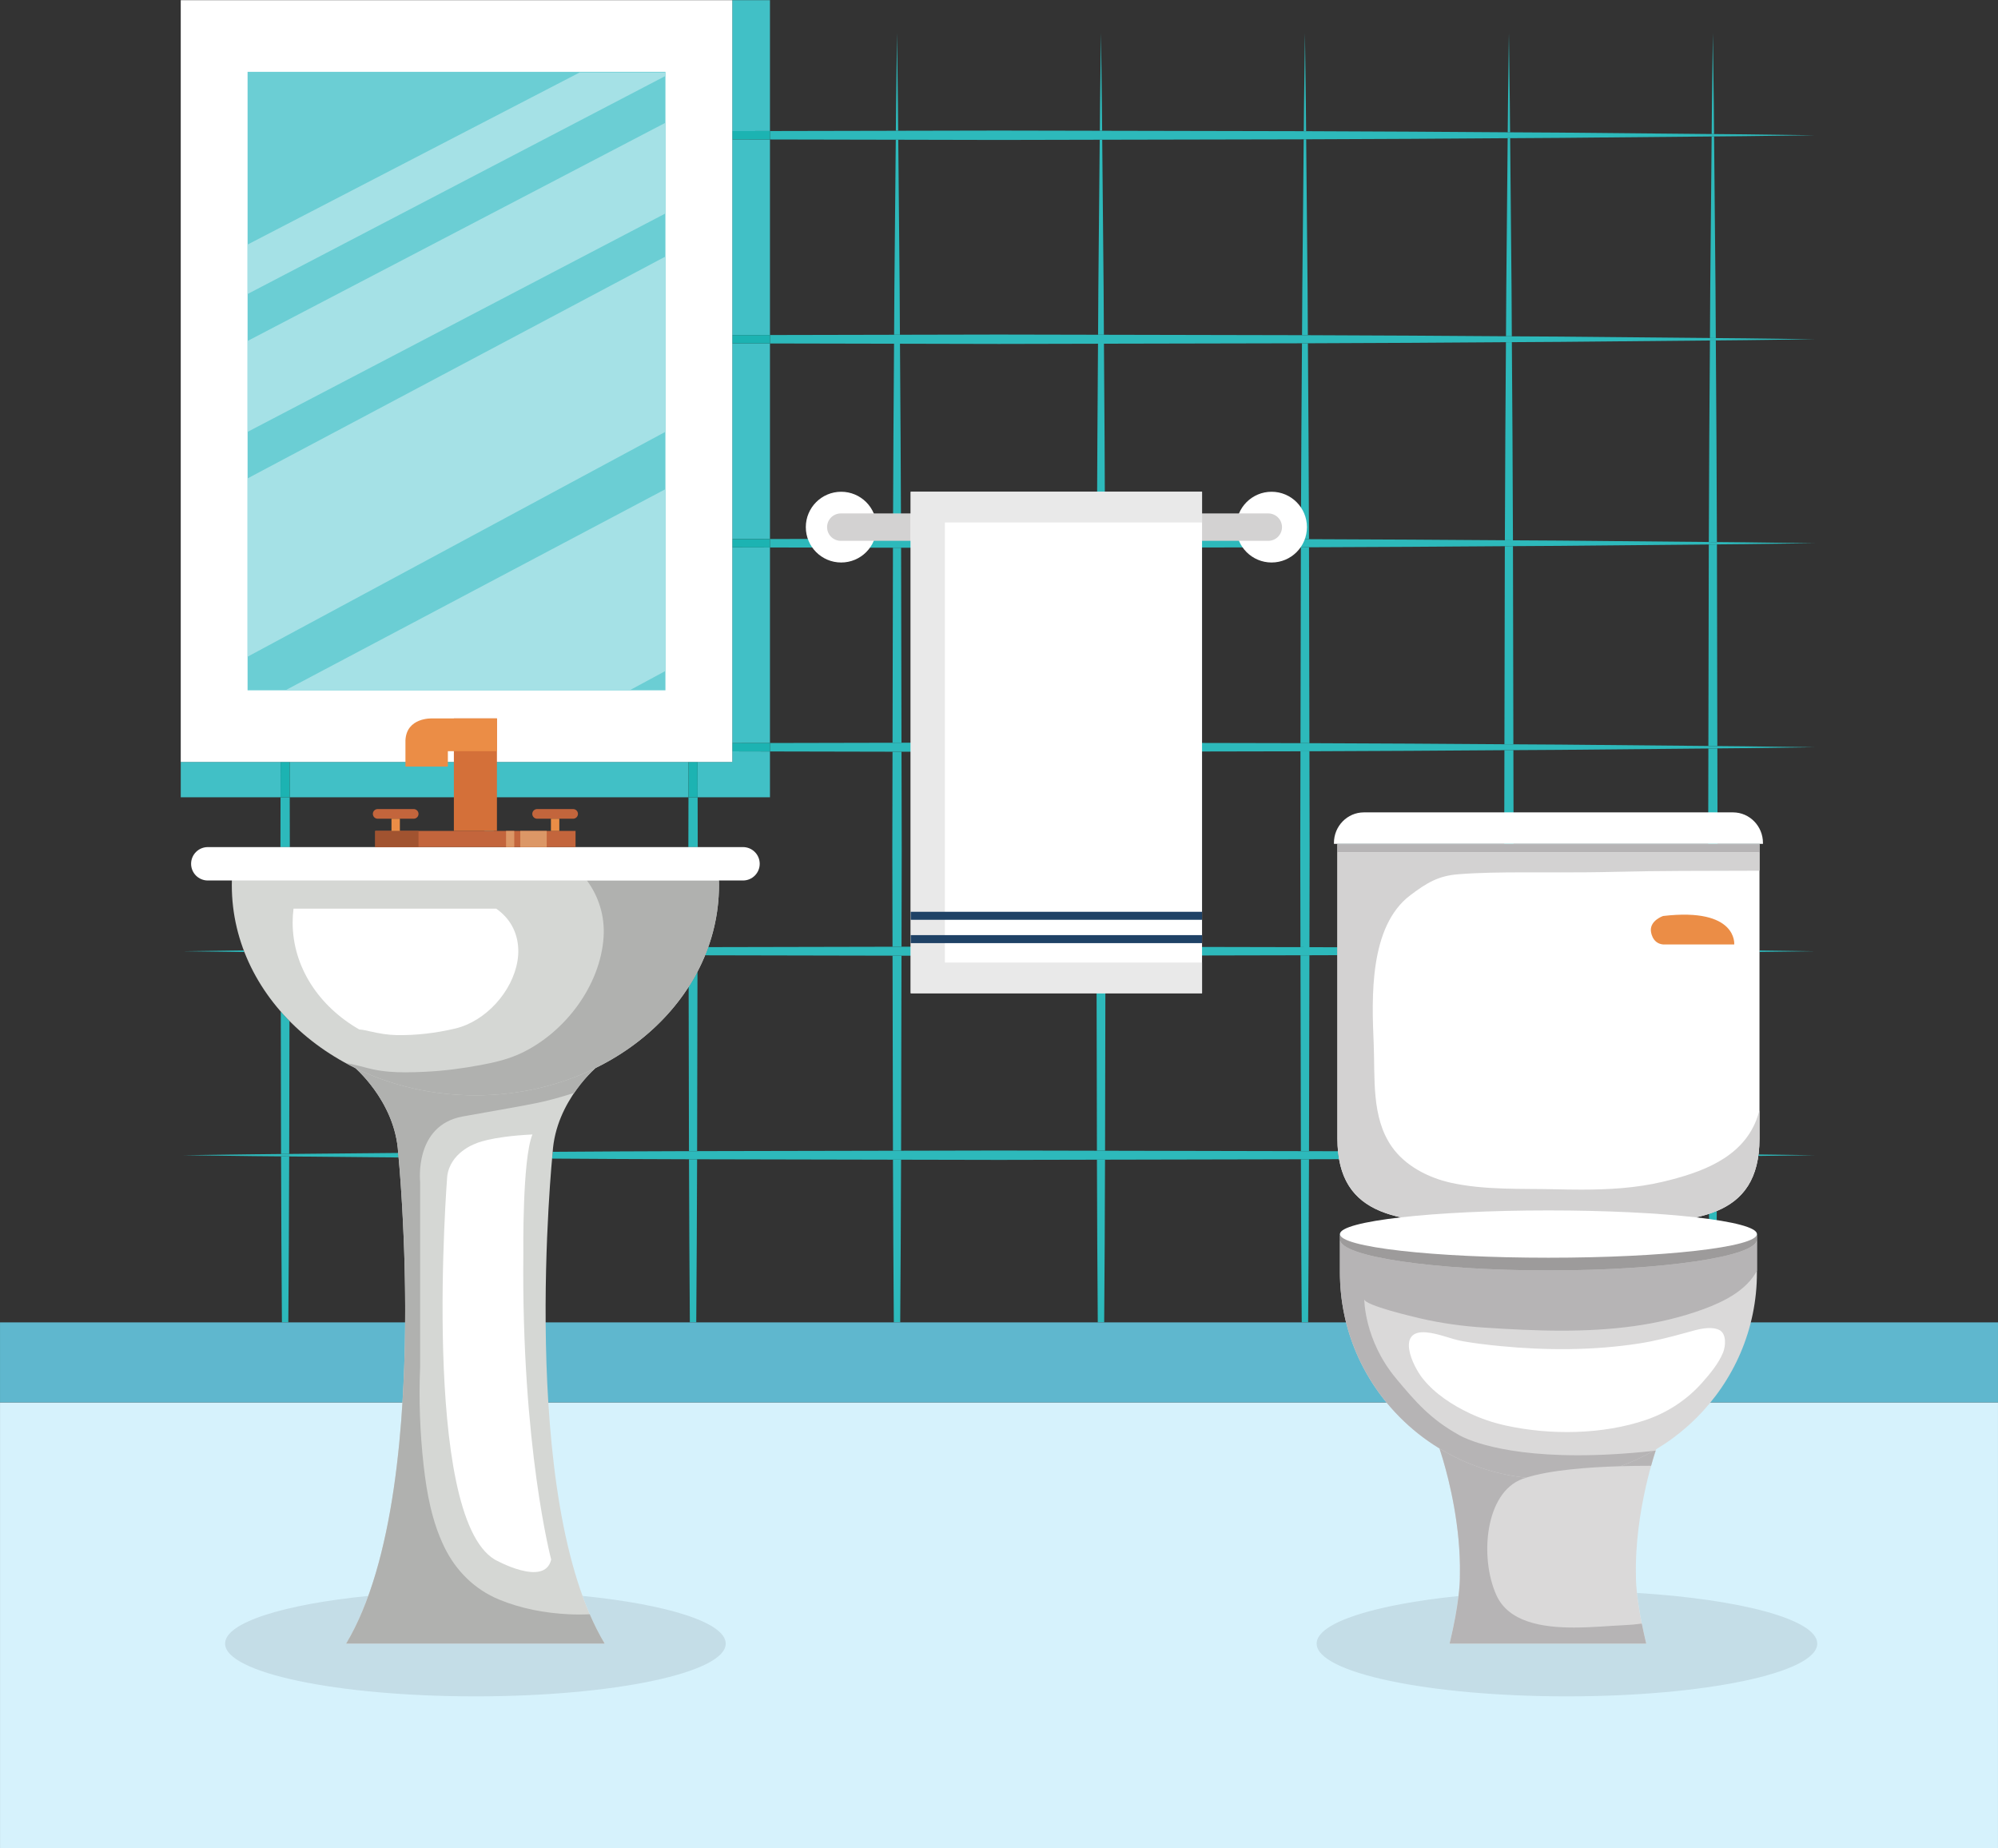 <?xml version="1.0" encoding="UTF-8"?><svg xmlns="http://www.w3.org/2000/svg" xmlns:xlink="http://www.w3.org/1999/xlink" height="393.3" preserveAspectRatio="xMidYMid meet" version="1.0" viewBox="0.0 31.9 425.2 393.3" width="425.2" zoomAndPan="magnify"><rect x="0.0" y="31.9" width="425.2" height="393.3" fill="#333333" stroke="none"/><defs><clipPath id="a"><path d="M 0 0 L 425.199 0 L 425.199 425.199 L 0 425.199 Z M 0 0"/></clipPath><clipPath id="b"><path d="M 0 330 L 425.199 330 L 425.199 425.199 L 0 425.199 Z M 0 330"/></clipPath><clipPath id="c"><path d="M 0 313 L 425.199 313 L 425.199 331 L 0 331 Z M 0 313"/></clipPath></defs><g><g clip-path="url(#a)"/><g><path d="M 61.359 313.277 L 59.996 313.277 C 59.922 302.234 59.84 290.355 59.816 277.957 C 60.383 277.965 60.957 277.969 61.543 277.973 C 61.52 290.367 61.438 302.238 61.359 313.277 M 59.816 277.457 C 59.812 277.09 59.812 276.723 59.812 276.352 C 59.793 266.863 59.773 257.082 59.754 247.145 C 60.348 247.828 60.965 248.492 61.602 249.145 C 61.586 258.395 61.566 267.5 61.547 276.352 C 61.547 276.715 61.547 277.078 61.543 277.441 C 60.957 277.449 60.383 277.453 59.816 277.457 M 61.676 212.148 L 59.68 212.148 C 59.688 208.613 59.695 205.082 59.703 201.551 L 61.656 201.551 C 61.664 205.082 61.672 208.613 61.676 212.148" fill="#2db9bb"/></g><g><path d="M 105.078 208.707 L 103.094 208.707 C 103.102 206.32 103.105 203.934 103.109 201.551 L 105.062 201.551 C 105.066 203.934 105.07 206.32 105.078 208.707" fill="#2db9bb"/></g><g><path d="M 148.172 313.277 L 146.809 313.277 C 146.734 302.414 146.652 290.746 146.629 278.57 C 147.203 278.57 147.777 278.574 148.352 278.574 C 148.328 290.75 148.246 302.414 148.172 313.277 M 146.625 276.844 C 146.625 276.68 146.621 276.516 146.621 276.352 C 146.602 265.195 146.574 253.633 146.551 241.887 C 147.23 240.832 147.855 239.75 148.434 238.648 C 148.41 251.508 148.383 264.172 148.355 276.352 C 148.355 276.516 148.355 276.68 148.355 276.844 C 147.777 276.844 147.199 276.844 146.625 276.844 M 148.488 212.148 L 146.492 212.148 C 146.5 208.613 146.508 205.082 146.516 201.551 L 148.465 201.551 C 148.473 205.082 148.48 208.613 148.488 212.148" fill="#2db9bb"/></g><g><path d="M 191.578 313.277 L 190.215 313.277 C 190.141 302.441 190.062 290.805 190.035 278.66 C 190.609 278.66 191.184 278.664 191.762 278.664 C 191.734 290.805 191.652 302.441 191.578 313.277 M 190.031 276.758 C 190.031 276.621 190.031 276.484 190.031 276.352 C 190.004 263.102 189.973 249.277 189.945 235.254 C 190.578 235.258 191.215 235.258 191.852 235.258 C 191.82 249.281 191.793 263.105 191.766 276.352 C 191.766 276.484 191.766 276.617 191.766 276.754 C 191.188 276.754 190.609 276.754 190.031 276.758 M 189.941 233.352 C 189.926 226.465 189.914 219.531 189.898 212.598 C 189.914 205.668 189.926 198.734 189.941 191.852 C 190.578 191.852 191.215 191.852 191.852 191.855 C 191.867 198.738 191.883 205.668 191.898 212.598 C 191.883 219.527 191.867 226.461 191.855 233.348 C 191.219 233.348 190.578 233.348 189.941 233.352 M 189.945 189.945 C 189.977 175.922 190.004 162.098 190.031 148.848 C 190.031 148.715 190.031 148.578 190.031 148.445 C 190.609 148.445 191.188 148.445 191.762 148.445 C 191.762 148.578 191.762 148.715 191.766 148.848 C 191.789 162.094 191.82 175.918 191.848 189.941 C 191.215 189.941 190.578 189.945 189.945 189.945 M 190.035 146.539 C 190.07 131.781 190.18 117.773 190.266 105.039 C 190.688 105.039 191.109 105.039 191.527 105.039 C 191.613 117.773 191.723 131.781 191.758 146.535 C 191.184 146.535 190.609 146.539 190.035 146.539 M 190.277 103.133 C 190.301 99.734 190.32 96.434 190.336 93.23 C 190.449 80.965 190.551 70.238 190.633 61.633 C 190.809 61.633 190.988 61.633 191.164 61.633 C 191.242 70.238 191.344 80.965 191.457 93.23 C 191.473 96.43 191.492 99.73 191.516 103.129 C 191.102 103.129 190.691 103.133 190.277 103.133 M 190.648 59.727 C 190.668 57.641 190.688 55.695 190.703 53.895 C 190.828 44.402 190.898 38.977 190.898 38.977 C 190.898 38.977 190.969 44.402 191.09 53.895 C 191.109 55.695 191.125 57.641 191.145 59.723 C 190.98 59.723 190.816 59.727 190.648 59.727" fill="#2db9bb"/></g><g><path d="M 234.984 313.277 L 233.621 313.277 C 233.547 302.441 233.465 290.809 233.441 278.664 C 234.016 278.66 234.59 278.66 235.164 278.66 C 235.141 290.805 235.059 302.441 234.984 313.277 M 235.168 276.758 C 234.594 276.754 234.016 276.754 233.438 276.754 C 233.438 276.617 233.438 276.484 233.438 276.352 C 233.406 263.105 233.379 249.281 233.352 235.258 C 233.984 235.258 234.621 235.254 235.254 235.254 C 235.227 249.277 235.195 263.102 235.172 276.352 C 235.172 276.484 235.168 276.621 235.168 276.758 M 235.258 233.352 C 234.621 233.352 233.984 233.348 233.348 233.348 C 233.332 226.461 233.316 219.527 233.305 212.598 C 233.316 205.668 233.332 198.738 233.348 191.852 C 233.984 191.852 234.621 191.852 235.258 191.848 C 235.273 198.734 235.285 205.668 235.301 212.598 C 235.285 219.531 235.273 226.465 235.258 233.352 M 235.254 189.945 C 234.621 189.945 233.984 189.941 233.352 189.941 C 233.379 175.918 233.41 162.094 233.438 148.848 C 233.438 148.715 233.438 148.578 233.438 148.445 C 234.016 148.445 234.594 148.445 235.168 148.441 C 235.168 148.578 235.168 148.715 235.168 148.848 C 235.195 162.098 235.227 175.922 235.254 189.945 M 235.164 146.539 C 234.59 146.539 234.016 146.535 233.441 146.535 C 233.477 131.781 233.586 117.773 233.672 105.039 C 234.094 105.039 234.516 105.039 234.934 105.035 C 235.02 117.773 235.129 131.781 235.164 146.539 M 234.922 103.133 C 234.508 103.133 234.098 103.133 233.684 103.129 C 233.707 99.734 233.727 96.43 233.742 93.23 C 233.855 80.965 233.957 70.238 234.035 61.633 C 234.215 61.633 234.391 61.633 234.566 61.633 C 234.648 70.238 234.75 80.965 234.863 93.23 C 234.879 96.434 234.898 99.734 234.922 103.133 M 234.551 59.727 C 234.387 59.727 234.223 59.727 234.055 59.723 C 234.074 57.641 234.094 55.695 234.109 53.895 C 234.23 44.402 234.305 38.977 234.305 38.977 C 234.305 38.977 234.371 44.402 234.496 53.895 C 234.512 55.695 234.531 57.641 234.551 59.727" fill="#2db9bb"/></g><g><path d="M 278.391 313.277 L 277.027 313.277 C 276.953 302.414 276.871 290.75 276.848 278.574 C 277.422 278.57 277.996 278.57 278.57 278.57 C 278.547 290.746 278.465 302.414 278.391 313.277 M 278.574 276.848 C 277.996 276.844 277.422 276.844 276.844 276.844 C 276.844 276.68 276.844 276.516 276.844 276.352 C 276.812 263.074 276.785 249.223 276.758 235.168 C 277.391 235.168 278.027 235.164 278.66 235.164 C 278.633 249.219 278.605 263.074 278.574 276.352 C 278.574 276.516 278.574 276.68 278.574 276.848 M 278.664 233.441 C 278.031 233.441 277.391 233.438 276.754 233.438 C 276.738 226.52 276.723 219.559 276.711 212.598 C 276.727 205.637 276.738 198.68 276.754 191.762 C 277.391 191.762 278.027 191.762 278.664 191.758 C 278.68 198.676 278.691 205.637 278.707 212.598 C 278.695 219.559 278.68 226.523 278.664 233.441 M 278.66 190.035 C 278.027 190.035 277.391 190.031 276.758 190.031 C 276.785 175.977 276.816 162.121 276.844 148.848 C 276.844 148.684 276.844 148.52 276.844 148.355 C 277.422 148.355 277.996 148.355 278.574 148.352 C 278.574 148.516 278.574 148.684 278.574 148.848 C 278.602 162.125 278.633 175.98 278.66 190.035 M 278.57 146.629 C 277.996 146.629 277.422 146.629 276.848 146.625 C 276.883 131.805 276.992 117.734 277.078 104.949 C 277.5 104.949 277.922 104.949 278.34 104.945 C 278.426 117.734 278.535 131.805 278.57 146.629 M 278.328 103.223 C 277.914 103.223 277.504 103.223 277.09 103.219 C 277.113 99.793 277.133 96.457 277.148 93.23 C 277.262 80.922 277.363 70.164 277.445 61.543 C 277.621 61.543 277.797 61.543 277.973 61.539 C 278.055 70.16 278.156 80.922 278.27 93.23 C 278.285 96.461 278.305 99.793 278.328 103.223 M 277.957 59.816 C 277.793 59.816 277.625 59.816 277.461 59.816 C 277.48 57.699 277.5 55.723 277.516 53.895 C 277.641 44.402 277.711 38.977 277.711 38.977 C 277.711 38.977 277.777 44.402 277.902 53.895 C 277.918 55.723 277.938 57.699 277.957 59.816" fill="#2db9bb"/></g><g><path d="M 321.914 294.488 L 320.312 294.488 C 320.309 293.703 320.305 292.914 320.301 292.125 L 321.93 292.125 C 321.926 292.914 321.922 293.703 321.914 294.488 M 322.109 211.457 L 320.117 211.457 C 320.133 204.801 320.145 198.145 320.16 191.527 C 320.801 191.523 321.438 191.52 322.07 191.516 C 322.082 198.133 322.098 204.797 322.109 211.457 M 322.066 190.277 C 321.434 190.273 320.801 190.27 320.16 190.266 C 320.191 176.133 320.219 162.195 320.246 148.848 C 320.25 148.605 320.25 148.363 320.25 148.121 C 320.828 148.117 321.406 148.113 321.98 148.109 C 321.98 148.355 321.98 148.602 321.98 148.848 C 322.008 162.199 322.035 176.137 322.066 190.277 M 321.977 146.871 C 321.402 146.867 320.828 146.863 320.254 146.859 C 320.289 131.859 320.398 117.629 320.484 104.715 C 320.906 104.711 321.324 104.711 321.742 104.707 C 321.828 117.625 321.941 131.863 321.977 146.871 M 321.734 103.465 C 321.324 103.461 320.906 103.457 320.492 103.453 C 320.516 99.945 320.535 96.531 320.555 93.23 C 320.672 80.809 320.77 69.965 320.852 61.305 C 321.027 61.305 321.203 61.305 321.379 61.305 C 321.457 69.965 321.559 80.809 321.676 93.23 C 321.691 96.535 321.711 99.949 321.734 103.465 M 321.363 60.055 C 321.199 60.055 321.031 60.051 320.863 60.051 C 320.883 57.844 320.902 55.789 320.922 53.895 C 321.043 44.402 321.113 38.977 321.113 38.977 C 321.113 38.977 321.184 44.402 321.309 53.895 C 321.324 55.789 321.344 57.848 321.363 60.055" fill="#2db9bb"/></g><g><path d="M 365.32 294.488 L 363.719 294.488 C 363.711 293.066 363.703 291.637 363.699 290.191 C 364.266 290.008 364.816 289.805 365.348 289.586 C 365.34 291.23 365.328 292.867 365.32 294.488 M 365.516 211.457 L 363.523 211.457 C 363.539 204.676 363.551 197.898 363.566 191.164 C 364.215 191.156 364.852 191.152 365.477 191.145 C 365.488 197.887 365.504 204.672 365.516 211.457 M 365.473 190.648 C 364.852 190.645 364.215 190.637 363.566 190.633 C 363.598 176.371 363.625 162.312 363.652 148.848 C 363.656 148.48 363.656 148.117 363.656 147.758 C 364.242 147.75 364.82 147.746 365.383 147.738 C 365.387 148.109 365.387 148.477 365.387 148.848 C 365.414 162.316 365.445 176.383 365.473 190.648 M 365.383 147.242 C 364.816 147.238 364.242 147.23 363.656 147.227 C 363.691 131.949 363.805 117.465 363.895 104.348 C 364.316 104.344 364.734 104.34 365.148 104.336 C 365.234 117.461 365.348 131.957 365.383 147.242 M 365.145 103.836 C 364.734 103.828 364.316 103.824 363.898 103.82 C 363.922 100.18 363.941 96.648 363.961 93.23 C 364.078 80.633 364.18 69.656 364.262 60.938 C 364.434 60.938 364.609 60.934 364.781 60.934 C 364.859 69.652 364.965 80.629 365.082 93.23 C 365.098 96.652 365.121 100.188 365.145 103.836 M 364.773 60.426 C 364.605 60.422 364.438 60.422 364.266 60.422 C 364.289 58.074 364.309 55.895 364.328 53.895 C 364.449 44.402 364.52 38.977 364.52 38.977 C 364.52 38.977 364.59 44.402 364.715 53.895 C 364.734 55.895 364.754 58.078 364.773 60.426" fill="#2db9bb"/></g><g><path d="M 212.602 61.68 C 205.438 61.664 198.277 61.648 191.164 61.633 C 190.988 61.633 190.809 61.633 190.633 61.633 C 181.594 61.613 172.637 61.594 163.859 61.578 L 163.859 59.781 C 172.641 59.762 181.605 59.742 190.648 59.727 C 190.816 59.727 190.98 59.723 191.145 59.723 C 198.266 59.711 205.434 59.695 212.602 59.68 C 219.77 59.695 226.938 59.711 234.055 59.723 C 234.223 59.727 234.387 59.727 234.551 59.727 C 248.816 59.754 262.883 59.785 276.352 59.812 C 276.723 59.812 277.09 59.812 277.461 59.816 C 277.625 59.816 277.793 59.816 277.957 59.816 C 293.246 59.852 307.742 59.965 320.863 60.051 C 321.031 60.051 321.199 60.055 321.363 60.055 C 325.012 60.078 328.547 60.102 331.965 60.117 C 344.57 60.234 355.547 60.34 364.266 60.422 C 364.438 60.422 364.605 60.422 364.773 60.426 C 367.121 60.445 369.305 60.465 371.305 60.484 C 380.797 60.609 386.223 60.68 386.223 60.68 C 386.223 60.68 380.797 60.75 371.305 60.871 C 369.305 60.891 367.125 60.91 364.781 60.934 C 364.609 60.934 364.434 60.938 364.262 60.938 C 355.543 61.02 344.566 61.121 331.965 61.238 C 328.551 61.258 325.02 61.277 321.379 61.305 C 321.203 61.305 321.027 61.305 320.852 61.305 C 307.738 61.395 293.25 61.508 277.973 61.539 C 277.797 61.543 277.621 61.543 277.445 61.543 C 277.082 61.543 276.715 61.543 276.352 61.547 C 262.887 61.574 248.828 61.602 234.566 61.633 C 234.391 61.633 234.215 61.633 234.035 61.633 C 226.922 61.648 219.762 61.664 212.602 61.68" fill="#2db9bb"/></g><g><path d="M 212.602 105.086 C 205.562 105.07 198.523 105.055 191.527 105.039 C 191.109 105.039 190.688 105.039 190.266 105.039 C 181.352 105.02 172.516 105 163.859 104.984 L 163.859 103.188 C 172.52 103.168 181.359 103.152 190.277 103.133 C 190.691 103.133 191.102 103.129 191.516 103.129 C 198.512 103.113 205.559 103.102 212.602 103.086 C 219.645 103.102 226.688 103.113 233.684 103.129 C 234.098 103.133 234.508 103.133 234.922 103.133 C 249.062 103.16 263 103.191 276.352 103.219 C 276.598 103.219 276.844 103.219 277.09 103.219 C 277.504 103.223 277.914 103.223 278.328 103.223 C 293.336 103.258 307.574 103.367 320.492 103.453 C 320.906 103.457 321.324 103.461 321.734 103.465 C 325.25 103.488 328.664 103.508 331.965 103.523 C 344.391 103.641 355.238 103.742 363.898 103.82 C 364.316 103.824 364.734 103.828 365.145 103.836 C 367.352 103.855 369.406 103.875 371.305 103.891 C 380.797 104.016 386.223 104.086 386.223 104.086 C 386.223 104.086 380.797 104.156 371.305 104.277 C 369.41 104.297 367.355 104.316 365.148 104.336 C 364.734 104.34 364.316 104.344 363.895 104.348 C 355.234 104.43 344.391 104.531 331.965 104.645 C 328.668 104.66 325.254 104.684 321.742 104.707 C 321.324 104.711 320.906 104.711 320.484 104.715 C 307.57 104.801 293.34 104.91 278.34 104.945 C 277.922 104.949 277.5 104.949 277.078 104.949 C 276.836 104.949 276.594 104.949 276.352 104.949 C 263.004 104.98 249.07 105.008 234.934 105.035 C 234.516 105.039 234.094 105.039 233.672 105.039 C 226.68 105.055 219.641 105.07 212.602 105.086" fill="#2db9bb"/></g><g><path d="M 212.602 148.488 C 205.641 148.477 198.68 148.461 191.762 148.445 C 191.188 148.445 190.609 148.445 190.031 148.445 C 181.195 148.426 172.441 148.406 163.859 148.391 L 163.859 146.594 C 172.441 146.574 181.199 146.559 190.035 146.539 C 190.609 146.539 191.184 146.535 191.758 146.535 C 198.676 146.52 205.637 146.508 212.602 146.492 C 219.562 146.508 226.523 146.52 233.441 146.535 C 234.016 146.535 234.59 146.539 235.164 146.539 C 249.219 146.57 263.074 146.598 276.352 146.625 C 276.52 146.625 276.684 146.625 276.848 146.625 C 277.422 146.629 277.996 146.629 278.57 146.629 C 293.395 146.664 307.469 146.773 320.254 146.859 C 320.828 146.863 321.402 146.867 321.977 146.871 C 325.406 146.895 328.738 146.914 331.965 146.93 C 344.277 147.047 355.035 147.145 363.656 147.227 C 364.242 147.23 364.816 147.238 365.383 147.242 C 367.5 147.262 369.477 147.281 371.305 147.297 C 380.797 147.422 386.223 147.492 386.223 147.492 C 386.223 147.492 380.797 147.562 371.305 147.684 C 369.477 147.703 367.5 147.719 365.383 147.738 C 364.82 147.746 364.242 147.75 363.656 147.758 C 355.035 147.836 344.277 147.938 331.965 148.051 C 328.738 148.066 325.406 148.09 321.98 148.109 C 321.406 148.113 320.828 148.117 320.25 148.121 C 307.469 148.207 293.398 148.316 278.574 148.352 C 277.996 148.355 277.422 148.355 276.844 148.355 C 276.68 148.355 276.516 148.355 276.352 148.355 C 263.074 148.387 249.223 148.414 235.168 148.441 C 234.594 148.445 234.016 148.445 233.438 148.445 C 226.52 148.461 219.562 148.477 212.602 148.488" fill="#2db9bb"/></g><g><path d="M 212.602 191.898 C 205.672 191.883 198.738 191.867 191.852 191.855 C 191.215 191.852 190.578 191.852 189.941 191.852 C 181.137 191.832 172.41 191.812 163.859 191.797 L 163.859 190 C 172.414 189.98 181.141 189.965 189.945 189.945 C 190.578 189.945 191.215 189.941 191.848 189.941 C 198.738 189.926 205.668 189.914 212.602 189.898 C 219.531 189.914 226.465 189.926 233.352 189.941 C 233.984 189.941 234.621 189.945 235.254 189.945 C 249.277 189.977 263.102 190.004 276.352 190.031 C 276.488 190.031 276.621 190.031 276.758 190.031 C 277.391 190.031 278.027 190.035 278.66 190.035 C 293.418 190.07 307.426 190.18 320.16 190.266 C 320.801 190.27 321.434 190.273 322.066 190.277 C 325.465 190.301 328.766 190.32 331.965 190.336 C 344.234 190.449 354.961 190.551 363.566 190.633 C 364.215 190.637 364.852 190.645 365.473 190.648 C 367.559 190.668 369.504 190.688 371.305 190.703 C 380.797 190.828 386.223 190.898 386.223 190.898 C 386.223 190.898 380.797 190.969 371.305 191.09 C 369.504 191.109 367.559 191.125 365.477 191.145 C 364.852 191.152 364.215 191.156 363.566 191.164 C 354.961 191.242 344.234 191.344 331.965 191.457 C 328.77 191.473 325.465 191.492 322.07 191.516 C 321.438 191.52 320.801 191.523 320.16 191.527 C 307.426 191.613 293.418 191.723 278.664 191.758 C 278.027 191.762 277.391 191.762 276.754 191.762 C 276.621 191.762 276.488 191.762 276.352 191.766 C 263.105 191.789 249.281 191.82 235.258 191.848 C 234.621 191.852 233.984 191.852 233.348 191.852 C 226.461 191.867 219.531 191.883 212.602 191.898" fill="#2db9bb"/></g><g><path d="M 212.602 235.301 C 205.668 235.285 198.738 235.273 191.852 235.258 C 191.215 235.258 190.578 235.258 189.945 235.254 C 176.348 235.227 162.938 235.199 150.055 235.172 C 150.289 234.598 150.516 234.016 150.723 233.434 C 163.398 233.406 176.578 233.379 189.941 233.352 C 190.578 233.348 191.219 233.348 191.855 233.348 C 198.738 233.332 205.672 233.316 212.602 233.305 C 219.531 233.316 226.461 233.332 233.348 233.348 C 233.984 233.348 234.621 233.352 235.258 233.352 C 249.281 233.383 263.105 233.41 276.352 233.438 C 276.488 233.438 276.617 233.438 276.754 233.438 C 277.391 233.438 278.031 233.441 278.664 233.441 C 280.664 233.445 282.648 233.453 284.621 233.461 L 284.621 235.145 C 282.648 235.152 280.66 235.16 278.66 235.164 C 278.027 235.164 277.391 235.168 276.758 235.168 C 276.621 235.168 276.488 235.168 276.352 235.168 C 263.102 235.195 249.281 235.227 235.254 235.254 C 234.621 235.254 233.984 235.258 233.352 235.258 C 226.465 235.273 219.531 235.285 212.602 235.301 M 52.008 234.473 C 43.688 234.363 38.977 234.305 38.977 234.305 C 38.977 234.305 43.637 234.242 51.879 234.137 C 51.922 234.246 51.965 234.359 52.008 234.473 M 374.441 234.453 L 374.441 234.148 C 381.984 234.246 386.223 234.305 386.223 234.305 C 386.223 234.305 381.984 234.359 374.441 234.453" fill="#2db9bb"/></g><g><path d="M 212.602 278.707 C 205.641 278.691 198.68 278.68 191.762 278.664 C 191.184 278.664 190.609 278.66 190.035 278.66 C 175.98 278.633 162.125 278.602 148.848 278.574 C 148.684 278.574 148.52 278.574 148.352 278.574 C 147.777 278.574 147.203 278.57 146.629 278.57 C 136.508 278.551 126.738 278.488 117.492 278.43 C 117.562 277.617 117.605 277.188 117.605 277.188 C 117.609 277.121 117.613 277.055 117.621 276.988 C 126.828 276.926 136.555 276.867 146.625 276.844 C 147.199 276.844 147.777 276.844 148.355 276.844 C 148.52 276.84 148.684 276.84 148.848 276.84 C 162.125 276.812 175.977 276.785 190.031 276.758 C 190.609 276.754 191.188 276.754 191.766 276.754 C 198.68 276.738 205.641 276.723 212.602 276.711 C 219.562 276.723 226.52 276.738 233.438 276.754 C 234.016 276.754 234.594 276.754 235.168 276.758 C 249.223 276.785 263.078 276.812 276.352 276.844 C 276.516 276.844 276.68 276.844 276.844 276.844 C 277.422 276.844 277.996 276.844 278.574 276.848 C 280.645 276.852 282.703 276.859 284.742 276.863 C 284.801 277.449 284.875 278.012 284.973 278.551 C 282.855 278.559 280.723 278.562 278.57 278.57 C 277.996 278.57 277.422 278.57 276.848 278.574 C 276.684 278.574 276.516 278.574 276.352 278.574 C 263.074 278.602 249.223 278.633 235.164 278.66 C 234.59 278.66 234.016 278.66 233.441 278.664 C 226.523 278.68 219.562 278.691 212.602 278.707 M 84.832 278.191 C 75.992 278.109 68.141 278.035 61.543 277.973 C 60.957 277.969 60.383 277.965 59.816 277.957 C 57.699 277.938 55.723 277.918 53.898 277.902 C 44.406 277.777 38.977 277.707 38.977 277.707 C 38.977 277.707 44.406 277.637 53.898 277.516 C 55.723 277.496 57.699 277.477 59.816 277.457 C 60.383 277.453 60.957 277.449 61.543 277.441 C 68.121 277.383 75.938 277.309 84.738 277.227 C 84.75 277.332 84.781 277.66 84.832 278.191 M 374.199 277.863 C 374.215 277.762 374.227 277.656 374.238 277.555 C 381.91 277.652 386.223 277.707 386.223 277.707 C 386.223 277.707 381.895 277.766 374.199 277.863" fill="#2db9bb"/></g><g clip-path="url(#b)"><path d="M 0.004 425.199 L 425.199 425.199 L 425.199 330.297 L 0.004 330.297 Z M 0.004 425.199" fill="#d6f2fc"/></g><g clip-path="url(#c)"><path d="M 0.004 330.297 L 425.199 330.297 L 425.199 313.277 L 0.004 313.277 Z M 0.004 330.297" fill="#5fb7ce"/></g><g><path d="M 163.859 201.551 L 148.465 201.551 C 148.461 199.039 148.457 196.527 148.449 194.023 L 155.836 194.023 L 155.836 191.777 C 158.492 191.785 161.164 191.789 163.859 191.797 L 163.859 201.551 M 146.516 201.551 L 105.062 201.551 C 105.059 199.039 105.051 196.527 105.047 194.023 L 146.531 194.023 C 146.523 196.527 146.52 199.039 146.516 201.551 M 103.109 201.551 L 61.656 201.551 C 61.652 199.039 61.645 196.527 61.641 194.023 L 103.125 194.023 C 103.121 196.527 103.113 199.039 103.109 201.551 M 59.703 201.551 L 38.465 201.551 L 38.465 31.938 L 163.859 31.938 L 163.859 59.781 C 161.164 59.785 158.492 59.789 155.836 59.797 L 155.836 31.938 L 38.465 31.938 L 38.465 194.023 L 59.719 194.023 C 59.715 196.527 59.711 199.039 59.703 201.551 M 155.836 190.016 L 155.836 148.371 C 158.492 148.379 161.164 148.383 163.859 148.391 L 163.859 190 C 161.164 190.004 158.492 190.012 155.836 190.016 M 155.836 146.609 L 155.836 104.969 C 158.492 104.973 161.164 104.977 163.859 104.984 L 163.859 146.594 C 161.164 146.598 158.492 146.605 155.836 146.609 M 155.836 103.203 L 155.836 61.559 C 158.492 61.566 161.164 61.57 163.859 61.578 L 163.859 103.188 C 161.164 103.191 158.492 103.199 155.836 103.203" fill="#41c0c6"/></g><g><path d="M 61.656 201.551 L 59.703 201.551 C 59.711 199.039 59.715 196.527 59.719 194.023 L 61.641 194.023 C 61.645 196.527 61.652 199.039 61.656 201.551" fill="#1cb3b2"/></g><g><path d="M 105.062 201.551 L 103.109 201.551 C 103.113 199.039 103.121 196.527 103.125 194.023 L 105.047 194.023 C 105.051 196.527 105.059 199.039 105.062 201.551" fill="#1cb3b2"/></g><g><path d="M 148.465 201.551 L 146.516 201.551 C 146.52 199.039 146.523 196.527 146.531 194.023 L 148.449 194.023 C 148.457 196.527 148.461 199.039 148.465 201.551" fill="#1cb3b2"/></g><g><path d="M 163.859 61.578 C 161.164 61.57 158.492 61.566 155.836 61.559 L 155.836 59.797 C 158.492 59.789 161.164 59.785 163.859 59.781 L 163.859 61.578" fill="#1cb3b2"/></g><g><path d="M 163.859 104.984 C 161.164 104.977 158.492 104.973 155.836 104.969 L 155.836 103.203 C 158.492 103.199 161.164 103.191 163.859 103.188 L 163.859 104.984" fill="#1cb3b2"/></g><g><path d="M 163.859 148.391 C 161.164 148.383 158.492 148.379 155.836 148.371 L 155.836 146.609 C 158.492 146.605 161.164 146.598 163.859 146.594 L 163.859 148.391" fill="#1cb3b2"/></g><g><path d="M 163.859 191.797 C 161.164 191.789 158.492 191.785 155.836 191.777 L 155.836 190.016 C 158.492 190.012 161.164 190.004 163.859 190 L 163.859 191.797" fill="#1cb3b2"/></g><g><path d="M 38.465 194.023 L 155.836 194.023 L 155.836 31.938 L 38.465 31.938 Z M 38.465 194.023" fill="#fff"/></g><g><path d="M 52.688 178.785 L 141.613 178.785 L 141.613 47.184 L 52.688 47.184 Z M 52.688 178.785" fill="#6bced4"/></g><g><path d="M 52.688 94.461 L 52.688 83.938 L 123.367 47.316 L 141.613 47.316 L 141.613 48.062 L 52.688 94.461" fill="#a5e1e6"/></g><g><path d="M 52.688 123.793 L 52.688 104.453 L 141.613 58.02 L 141.613 77.32 L 52.688 123.793" fill="#a5e1e6"/></g><g><path d="M 52.688 171.637 L 52.688 133.695 L 141.613 86.488 L 141.613 123.781 L 52.688 171.637" fill="#a5e1e6"/></g><g><path d="M 133.992 178.785 L 60.73 178.785 L 141.613 135.988 L 141.613 174.672 L 133.992 178.785" fill="#a5e1e6"/></g><g><path d="M 186.539 144.066 C 186.539 148.223 183.172 151.59 179.016 151.59 C 174.859 151.59 171.488 148.223 171.488 144.066 C 171.488 139.91 174.859 136.539 179.016 136.539 C 183.172 136.539 186.539 139.91 186.539 144.066" fill="#fff"/></g><g><path d="M 278.133 144.066 C 278.133 148.223 274.766 151.59 270.609 151.59 C 266.453 151.59 263.086 148.223 263.086 144.066 C 263.086 139.91 266.453 136.539 270.609 136.539 C 274.766 136.539 278.133 139.91 278.133 144.066" fill="#fff"/></g><g><path d="M 272.824 144.066 C 272.824 145.676 271.52 146.98 269.91 146.98 L 178.93 146.98 C 177.32 146.98 176.016 145.676 176.016 144.066 C 176.016 142.457 177.32 141.152 178.93 141.152 L 269.91 141.152 C 271.52 141.152 272.824 142.457 272.824 144.066" fill="#d3d2d2"/></g><g><path d="M 255.812 243.246 L 193.812 243.246 L 193.812 136.539 L 255.812 136.539 L 255.812 243.246" fill="#fff"/></g><g><path d="M 201.086 236.719 L 201.086 143.07 L 255.812 143.07 L 255.812 136.539 L 193.812 136.539 L 193.812 243.246 L 255.812 243.246 L 255.812 236.719 L 201.086 236.719" fill="#e9e9e9"/></g><g><path d="M 255.812 232.582 L 193.812 232.582 L 193.812 230.879 L 255.812 230.879 L 255.812 232.582" fill="#1f4266"/></g><g><path d="M 255.812 227.617 L 193.812 227.617 L 193.812 225.914 L 255.812 225.914 L 255.812 227.617" fill="#1f4266"/></g><g><path d="M 101.172 392.859 C 71.754 392.859 47.902 387.836 47.902 381.633 C 47.902 377.152 60.363 373.285 78.379 371.484 C 77.035 375.199 75.477 378.617 73.668 381.633 L 128.676 381.633 C 127.52 379.707 126.469 377.613 125.508 375.387 L 125.504 375.387 C 124.961 374.129 124.449 372.824 123.965 371.484 C 141.98 373.285 154.441 377.152 154.441 381.633 C 154.441 387.836 130.59 392.859 101.172 392.859" fill="#c4dde7"/></g><g><path d="M 333.465 392.859 C 304.047 392.859 280.199 387.836 280.199 381.633 C 280.199 377.176 292.527 373.324 310.395 371.512 C 310.113 373.859 309.566 377.211 308.5 381.633 L 350.336 381.633 C 350.297 381.469 350.258 381.305 350.219 381.141 C 349.895 379.777 349.629 378.531 349.398 377.375 C 349.395 377.375 349.395 377.375 349.395 377.375 C 348.844 374.625 348.535 372.461 348.363 370.852 C 370.531 372.211 386.734 376.523 386.734 381.633 C 386.734 387.836 362.887 392.859 333.465 392.859" fill="#c4dde7"/></g><g><path d="M 117.605 277.188 C 118.258 266 127.312 258.633 127.312 258.633 L 75.031 258.633 C 75.031 258.633 84.086 266 84.734 277.188 C 84.734 277.188 92.223 350.668 73.668 381.633 L 128.676 381.633 C 110.121 350.668 117.605 277.188 117.605 277.188" fill="#d5d7d4"/></g><g><path d="M 49.641 215.465 C 49.445 217.039 49.332 218.637 49.332 220.258 C 49.332 244.949 72.543 264.969 101.172 264.969 C 129.801 264.969 153.012 244.949 153.012 220.258 C 153.012 218.637 152.898 217.039 152.703 215.465 L 49.641 215.465" fill="#d5d7d4"/></g><g><path d="M 78.859 251.383 C 80.711 251.805 82.488 252.117 84.395 252.152 C 88.582 252.23 92.789 251.719 96.863 250.758 C 103.359 249.23 109.047 242.918 110.129 236.371 C 110.691 232.973 109.895 229.477 107.516 226.914 C 106.926 226.277 106.289 225.727 105.605 225.25 L 62.465 225.25 C 62.344 226.215 62.277 227.188 62.277 228.18 C 62.277 237.688 67.91 246.059 76.453 250.953 C 77.273 251.012 78.098 251.211 78.859 251.383" fill="#fff"/></g><g><path d="M 84.734 277.156 C 84.734 277.152 84.734 277.152 84.734 277.152 C 84.734 277.152 84.734 277.152 84.734 277.156 M 84.73 277.125 C 84.73 277.121 84.73 277.121 84.73 277.117 C 84.73 277.121 84.73 277.121 84.73 277.125 M 84.73 277.09 L 84.73 277.09 M 80.219 264.539 L 80.219 264.539 M 80.203 264.523 C 80.203 264.52 80.203 264.52 80.203 264.52 C 80.203 264.52 80.203 264.52 80.203 264.523 M 80.191 264.504 C 78.414 261.879 76.582 260.043 75.656 259.184 C 75.656 259.188 75.656 259.184 75.656 259.188 C 76.586 260.047 78.414 261.883 80.191 264.504 M 122.172 264.473 C 123.941 261.867 125.762 260.043 126.688 259.184 C 125.766 260.039 123.945 261.867 122.176 264.473 C 122.172 264.473 122.172 264.473 122.172 264.473 M 152.996 221.281 C 152.996 221.281 152.996 221.281 152.996 221.277 C 152.996 221.281 152.996 221.281 152.996 221.281 M 153 221.184 C 153 221.184 153 221.184 153 221.18 C 153 221.18 153 221.184 153 221.184 M 153 221.137 C 153 221.137 153 221.133 153 221.133 C 153 221.133 153 221.137 153 221.137 M 153.004 221.039 C 153.004 221.035 153.004 221.035 153.004 221.031 C 153.004 221.035 153.004 221.035 153.004 221.039 M 153.004 220.992 C 153.004 220.992 153.004 220.988 153.004 220.984 C 153.004 220.988 153.004 220.988 153.004 220.992 M 153.004 220.941 L 153.004 220.938 L 153.004 220.941 M 153.004 220.895 C 153.004 220.891 153.004 220.887 153.004 220.887 C 153.004 220.887 153.004 220.891 153.004 220.895 M 153.004 220.848 C 153.004 220.844 153.004 220.844 153.004 220.84 C 153.004 220.844 153.004 220.844 153.004 220.848 M 153.008 220.793 C 153.008 220.793 153.008 220.793 153.008 220.789 C 153.008 220.789 153.008 220.793 153.008 220.793 M 153.008 220.75 C 153.008 220.746 153.008 220.742 153.008 220.738 C 153.008 220.742 153.008 220.746 153.008 220.75 M 153.008 220.699 C 153.008 220.699 153.008 220.695 153.008 220.695 C 153.008 220.695 153.008 220.699 153.008 220.699 M 153.008 220.648 C 153.008 220.648 153.008 220.641 153.008 220.641 C 153.008 220.645 153.008 220.645 153.008 220.648 M 153.008 220.605 C 153.008 220.602 153.008 220.598 153.008 220.594 C 153.008 220.598 153.008 220.602 153.008 220.605 M 153.008 220.551 C 153.008 220.551 153.008 220.551 153.008 220.547 C 153.008 220.551 153.008 220.551 153.008 220.551 M 153.008 220.504 C 153.008 220.5 153.008 220.496 153.008 220.492 C 153.008 220.496 153.008 220.5 153.008 220.504 M 153.008 220.457 C 153.008 220.453 153.008 220.449 153.008 220.445 C 153.008 220.449 153.008 220.453 153.008 220.457 M 153.012 220.402 L 153.012 220.402 M 153.012 220.359 C 153.012 220.355 153.012 220.352 153.012 220.344 C 153.012 220.348 153.012 220.355 153.012 220.359 M 153.012 220.312 C 153.012 220.309 153.012 220.305 153.012 220.301 C 153.012 220.305 153.012 220.309 153.012 220.312" fill="#59a9af"/></g><g><path d="M 128.676 381.633 C 127.52 379.707 126.465 377.613 125.504 375.387 L 125.508 375.387 C 126.469 377.613 127.52 379.707 128.676 381.633" fill="#a3b6bf"/></g><g><path d="M 128.676 381.633 L 73.668 381.633 C 83.934 364.504 86.227 334.359 86.227 310.848 C 86.23 291.855 84.734 277.188 84.734 277.188 C 84.734 277.176 84.734 277.164 84.734 277.156 C 84.734 277.152 84.734 277.152 84.734 277.152 C 84.73 277.141 84.73 277.133 84.73 277.125 C 84.73 277.121 84.73 277.121 84.73 277.117 C 84.73 277.109 84.73 277.102 84.73 277.09 C 84.41 271.996 82.355 267.703 80.219 264.539 C 80.215 264.535 80.207 264.527 80.203 264.523 C 80.203 264.52 80.203 264.52 80.203 264.52 C 80.199 264.516 80.195 264.508 80.191 264.504 C 78.414 261.883 76.586 260.047 75.656 259.188 C 83.188 262.867 91.898 264.969 101.172 264.969 C 110.445 264.969 119.156 262.867 126.688 259.184 C 125.762 260.043 123.941 261.867 122.172 264.473 C 114.965 266.656 115.805 266.363 98.441 269.473 C 88.059 271.383 89.414 283.406 89.414 283.406 L 89.414 322.66 C 89.113 329.672 89.371 336.723 90.152 343.699 C 90.824 349.691 91.934 355.723 94.605 361.18 C 97.059 366.191 101.051 370.125 106.219 372.262 C 110.898 374.195 115.973 375.137 121.016 375.387 C 121.746 375.422 122.496 375.441 123.258 375.441 C 123.996 375.441 124.746 375.422 125.504 375.387 C 126.465 377.613 127.52 379.707 128.676 381.633" fill="#b0b1af"/></g><g><path d="M 101.172 264.969 C 91.898 264.969 83.188 262.867 75.656 259.188 C 75.656 259.184 75.656 259.188 75.656 259.184 C 75.652 259.184 75.648 259.18 75.648 259.18 C 74.961 258.844 74.285 258.488 73.617 258.125 C 75.625 258.398 77.672 259.082 79.469 259.461 C 81.699 259.93 84.012 260.074 86.316 260.074 C 87.707 260.074 89.098 260.02 90.465 259.957 C 94.457 259.773 98.43 259.246 102.355 258.512 C 105.344 257.957 108.23 257.273 110.98 255.965 C 120.238 251.559 127.781 241.621 128.453 231.266 C 128.738 226.895 127.445 222.703 124.91 219.254 L 152.996 219.254 C 153.004 219.586 153.012 219.922 153.012 220.258 C 153.012 220.27 153.012 220.285 153.012 220.301 C 153.012 220.305 153.012 220.309 153.012 220.312 C 153.012 220.324 153.012 220.336 153.012 220.344 C 153.012 220.352 153.012 220.355 153.012 220.359 C 153.012 220.371 153.012 220.387 153.012 220.402 C 153.008 220.418 153.008 220.434 153.008 220.445 C 153.008 220.449 153.008 220.453 153.008 220.457 C 153.008 220.469 153.008 220.48 153.008 220.492 C 153.008 220.496 153.008 220.5 153.008 220.504 C 153.008 220.52 153.008 220.531 153.008 220.547 C 153.008 220.551 153.008 220.551 153.008 220.551 C 153.008 220.566 153.008 220.578 153.008 220.594 C 153.008 220.598 153.008 220.602 153.008 220.605 C 153.008 220.617 153.008 220.629 153.008 220.641 C 153.008 220.641 153.008 220.648 153.008 220.648 C 153.008 220.664 153.008 220.68 153.008 220.695 C 153.008 220.695 153.008 220.699 153.008 220.699 C 153.008 220.711 153.008 220.727 153.008 220.738 C 153.008 220.742 153.008 220.746 153.008 220.75 C 153.008 220.762 153.008 220.777 153.008 220.789 C 153.008 220.793 153.008 220.793 153.008 220.793 C 153.008 220.809 153.008 220.824 153.004 220.84 C 153.004 220.844 153.004 220.844 153.004 220.848 C 153.004 220.859 153.004 220.871 153.004 220.887 C 153.004 220.887 153.004 220.891 153.004 220.895 C 153.004 220.91 153.004 220.922 153.004 220.938 L 153.004 220.941 C 153.004 220.953 153.004 220.969 153.004 220.984 C 153.004 220.988 153.004 220.992 153.004 220.992 C 153.004 221.004 153.004 221.02 153.004 221.031 C 153.004 221.035 153.004 221.035 153.004 221.039 C 153 221.07 153 221.102 153 221.133 C 153 221.133 153 221.137 153 221.137 C 153 221.152 153 221.164 153 221.18 C 153 221.184 153 221.184 153 221.184 C 152.996 221.215 152.996 221.246 152.996 221.277 C 152.996 221.281 152.996 221.281 152.996 221.281 C 152.57 237.539 142.086 251.656 126.695 259.18 C 126.691 259.18 126.691 259.184 126.688 259.184 C 119.156 262.867 110.445 264.969 101.172 264.969" fill="#b0b1af"/></g><g><path d="M 161.676 215.703 C 161.676 217.664 160.086 219.254 158.121 219.254 L 44.223 219.254 C 42.262 219.254 40.668 217.664 40.668 215.703 C 40.668 213.738 42.262 212.148 44.223 212.148 L 158.121 212.148 C 160.086 212.148 161.676 213.738 161.676 215.703" fill="#fff"/></g><g><path d="M 113.312 273.297 C 111.129 278.488 111.375 298.551 111.375 298.551 C 110.938 339.805 117.297 363.742 117.297 363.742 C 115.93 369.754 105.273 363.742 105.273 363.742 C 89.531 354.277 95.164 282.324 95.164 282.324 C 95.711 277.121 101.172 275.262 101.172 275.262 C 101.172 275.262 104.09 273.754 113.312 273.297" fill="#fff"/></g><g><path d="M 79.855 212.148 L 122.484 212.148 L 122.484 208.707 L 79.855 208.707 Z M 79.855 212.148" fill="#c3653c"/></g><g><path d="M 79.855 212.148 L 89.062 212.148 L 89.062 208.707 L 79.855 208.707 Z M 79.855 212.148" fill="#a15330"/></g><g><path d="M 110.719 212.148 L 116.348 212.148 L 116.348 208.707 L 110.719 208.707 Z M 110.719 212.148" fill="#dc9766"/></g><g><path d="M 107.695 212.148 L 109.441 212.148 L 109.441 208.707 L 107.695 208.707 Z M 107.695 212.148" fill="#dc9766"/></g><g><path d="M 105.754 208.707 L 96.59 208.707 L 96.59 184.773 L 105.754 184.773 L 105.754 208.707" fill="#d47039"/></g><g><path d="M 105.754 184.773 L 91.898 184.773 C 91.898 184.773 86.531 184.531 86.285 189.406 L 86.285 195.02 L 95.312 195.02 L 95.312 191.738 L 105.754 191.738 L 105.754 184.773" fill="#eb8d46"/></g><g><path d="M 89.066 205.082 C 89.066 205.648 88.605 206.109 88.035 206.109 L 80.375 206.109 C 79.805 206.109 79.348 205.648 79.348 205.082 C 79.348 204.516 79.805 204.055 80.375 204.055 L 88.035 204.055 C 88.605 204.055 89.066 204.516 89.066 205.082" fill="#c3653c"/></g><g><path d="M 85.098 208.707 L 83.312 208.707 L 83.312 206.109 L 85.098 206.109 L 85.098 208.707" fill="#eb8d46"/></g><g><path d="M 122.996 205.082 C 122.996 205.648 122.535 206.109 121.969 206.109 L 114.309 206.109 C 113.738 206.109 113.277 205.648 113.277 205.082 C 113.277 204.516 113.738 204.055 114.309 204.055 L 121.969 204.055 C 122.535 204.055 122.996 204.516 122.996 205.082" fill="#c3653c"/></g><g><path d="M 119.031 208.707 L 117.246 208.707 L 117.246 206.109 L 119.031 206.109 L 119.031 208.707" fill="#eb8d46"/></g><g><path d="M 348.152 367.309 C 347.805 353.332 352.535 340.008 352.535 340.008 L 306.301 340.008 C 306.301 340.008 311.031 353.332 310.68 367.309 C 310.68 367.309 310.859 371.852 308.5 381.633 L 350.336 381.633 C 347.973 371.852 348.152 367.309 348.152 367.309" fill="#dad9d9"/></g><g><path d="M 373.902 302.668 C 373.902 326.922 354.035 346.586 329.531 346.586 C 305.023 346.586 285.156 326.922 285.156 302.668 L 285.156 294.734 L 373.902 294.734 L 373.902 302.668" fill="#dad9d9"/></g><g><path d="M 359.258 315.352 C 361.25 314.785 363.938 314.02 365.801 314.855 C 367.516 315.625 367.223 318.379 366.699 319.68 C 365.738 322.047 363.934 324.191 362.262 326.086 C 359.055 329.715 354.914 332.445 350.332 334.016 C 341.102 337.18 329.844 337.312 320.383 335.215 C 317.77 334.637 315.191 333.773 312.773 332.629 C 309.062 330.867 305.43 328.516 302.824 325.297 C 300.523 322.449 297.102 314.852 303.52 315.406 C 306.246 315.641 308.766 316.859 311.449 317.316 C 314.055 317.766 316.691 318.074 319.324 318.328 C 329.125 319.27 339.129 319.277 348.871 317.762 C 352.211 317.242 355.422 316.414 358.664 315.516 C 358.852 315.465 359.051 315.406 359.258 315.352" fill="#fff"/></g><g><path d="M 285.168 303.641 L 285.168 303.641 M 285.164 303.504 C 285.164 303.504 285.164 303.504 285.164 303.5 C 285.164 303.504 285.164 303.504 285.164 303.504 M 285.16 303.367 C 285.16 303.363 285.16 303.363 285.16 303.359 C 285.16 303.363 285.16 303.363 285.16 303.367 M 285.16 303.32 C 285.16 303.32 285.16 303.316 285.16 303.316 C 285.16 303.316 285.16 303.32 285.16 303.32 M 285.16 303.23 C 285.16 303.227 285.16 303.223 285.16 303.219 C 285.16 303.223 285.16 303.227 285.16 303.23 M 285.16 303.188 C 285.16 303.18 285.16 303.18 285.16 303.176 C 285.16 303.18 285.16 303.184 285.16 303.188 M 285.16 303.137 C 285.16 303.133 285.16 303.133 285.16 303.133 C 285.16 303.133 285.16 303.133 285.16 303.137 M 285.16 303.09 C 285.16 303.086 285.16 303.082 285.16 303.078 C 285.16 303.086 285.16 303.086 285.16 303.09 M 285.156 303.047 C 285.156 303.043 285.156 303.039 285.156 303.035 C 285.156 303.039 285.156 303.039 285.156 303.047 M 285.156 303 C 285.156 302.996 285.156 302.992 285.156 302.992 C 285.156 302.992 285.156 302.996 285.156 303 M 285.156 302.949 C 285.156 302.945 285.156 302.941 285.156 302.941 C 285.156 302.941 285.156 302.945 285.156 302.949 M 285.156 302.906 C 285.156 302.902 285.156 302.898 285.156 302.895 C 285.156 302.898 285.156 302.902 285.156 302.906 M 285.156 302.863 C 285.156 302.859 285.156 302.855 285.156 302.852 C 285.156 302.855 285.156 302.859 285.156 302.863 M 285.156 302.809 C 285.156 302.805 285.156 302.805 285.156 302.801 C 285.156 302.805 285.156 302.805 285.156 302.809 M 285.156 302.766 C 285.156 302.762 285.156 302.758 285.156 302.754 C 285.156 302.758 285.156 302.762 285.156 302.766 M 285.156 302.723 C 285.156 302.719 285.156 302.715 285.156 302.711 C 285.156 302.715 285.156 302.719 285.156 302.723" fill="#59a9af"/></g><g><path d="M 310.684 367.266 C 310.684 367.266 310.684 367.262 310.684 367.258 C 310.684 367.262 310.684 367.266 310.684 367.266 M 310.684 367.227 C 310.684 367.223 310.684 367.223 310.684 367.219 C 310.684 367.223 310.684 367.223 310.684 367.227 M 310.684 367.188 C 310.684 367.184 310.684 367.184 310.684 367.18 C 310.684 367.184 310.684 367.184 310.684 367.188 M 310.684 367.145 C 310.684 367.145 310.684 367.141 310.684 367.137 C 310.684 367.141 310.684 367.145 310.684 367.145 M 310.688 367.105 C 310.688 367.102 310.688 367.098 310.688 367.098 C 310.688 367.098 310.688 367.102 310.688 367.105 M 310.688 367.062 C 310.688 367.062 310.688 367.059 310.688 367.059 C 310.688 367.059 310.688 367.062 310.688 367.062 M 310.688 367.023 C 310.688 367.023 310.688 367.02 310.688 367.02 C 310.688 367.02 310.688 367.02 310.688 367.023 M 310.688 366.98 C 310.688 366.98 310.688 366.98 310.688 366.977 C 310.688 366.98 310.688 366.98 310.688 366.98 M 310.688 366.941 C 310.688 366.938 310.688 366.938 310.688 366.938 L 310.688 366.941 M 351.371 343.801 C 351.789 342.305 352.141 341.191 352.344 340.57 C 352.348 340.57 352.348 340.57 352.348 340.57 C 352.145 341.188 351.789 342.301 351.371 343.801 M 307.09 342.504 C 306.711 341.223 306.43 340.391 306.336 340.117 C 306.434 340.398 306.715 341.234 307.09 342.504" fill="#b1c7d0"/></g><g><path d="M 350.219 381.141 C 349.895 379.781 349.621 378.527 349.395 377.375 C 349.395 377.375 349.395 377.375 349.398 377.375 C 349.629 378.531 349.895 379.777 350.219 381.141" fill="#a3b6bf"/></g><g><path d="M 350.336 381.633 L 308.5 381.633 C 310.551 373.133 310.684 368.586 310.684 367.543 C 310.684 367.387 310.68 367.309 310.68 367.309 C 310.684 367.293 310.684 367.281 310.684 367.266 C 310.684 367.266 310.684 367.262 310.684 367.258 C 310.684 367.246 310.684 367.238 310.684 367.227 C 310.684 367.223 310.684 367.223 310.684 367.219 C 310.684 367.207 310.684 367.195 310.684 367.188 C 310.684 367.184 310.684 367.184 310.684 367.18 C 310.684 367.168 310.684 367.156 310.684 367.145 C 310.684 367.145 310.684 367.141 310.684 367.137 C 310.684 367.129 310.688 367.117 310.688 367.105 C 310.688 367.102 310.688 367.098 310.688 367.098 C 310.688 367.086 310.688 367.074 310.688 367.062 C 310.688 367.062 310.688 367.059 310.688 367.059 C 310.688 367.043 310.688 367.035 310.688 367.023 C 310.688 367.02 310.688 367.02 310.688 367.02 C 310.688 367.004 310.688 366.992 310.688 366.98 C 310.688 366.98 310.688 366.98 310.688 366.977 C 310.688 366.965 310.688 366.953 310.688 366.941 L 310.688 366.938 C 310.879 356.734 308.402 346.941 307.09 342.504 C 306.715 341.234 306.434 340.398 306.336 340.117 C 311.805 343.441 318.055 345.625 324.75 346.336 C 324.496 346.414 324.25 346.5 324.012 346.586 C 316.039 349.484 314.844 363.293 318.438 371.293 C 321.023 377.051 328.129 378.215 334.973 378.215 C 338.914 378.215 342.773 377.828 345.629 377.711 C 346.895 377.66 348.148 377.543 349.395 377.375 C 349.621 378.527 349.895 379.781 350.219 381.141 C 350.258 381.305 350.297 381.469 350.336 381.633 M 344.887 343.887 C 347.32 342.996 349.656 341.902 351.867 340.625 C 352.027 340.605 352.184 340.59 352.348 340.57 C 352.141 341.191 351.789 342.305 351.371 343.801 C 351.215 343.797 351.051 343.797 350.883 343.797 C 349.148 343.797 347.098 343.82 344.887 343.887" fill="#b6b4b5"/></g><g><path d="M 324.75 346.336 C 318.055 345.625 311.805 343.441 306.336 340.117 C 306.336 340.113 306.336 340.109 306.332 340.109 C 293.891 332.539 285.508 319.074 285.168 303.641 C 285.164 303.594 285.164 303.551 285.164 303.504 C 285.164 303.504 285.164 303.504 285.164 303.5 C 285.164 303.457 285.164 303.41 285.16 303.367 C 285.16 303.363 285.16 303.363 285.16 303.359 C 285.16 303.348 285.16 303.336 285.16 303.32 C 285.16 303.32 285.16 303.316 285.16 303.316 C 285.16 303.285 285.16 303.258 285.16 303.23 C 285.16 303.227 285.16 303.223 285.16 303.219 C 285.16 303.207 285.16 303.195 285.16 303.188 C 285.16 303.184 285.16 303.18 285.16 303.176 C 285.16 303.16 285.16 303.148 285.16 303.137 C 285.16 303.133 285.16 303.133 285.16 303.133 C 285.16 303.117 285.16 303.105 285.16 303.09 C 285.16 303.086 285.16 303.086 285.16 303.078 C 285.16 303.066 285.156 303.059 285.156 303.047 C 285.156 303.039 285.156 303.039 285.156 303.035 C 285.156 303.023 285.156 303.012 285.156 303 C 285.156 302.996 285.156 302.992 285.156 302.992 C 285.156 302.977 285.156 302.965 285.156 302.949 C 285.156 302.945 285.156 302.941 285.156 302.941 C 285.156 302.93 285.156 302.918 285.156 302.906 C 285.156 302.902 285.156 302.898 285.156 302.895 C 285.156 302.883 285.156 302.871 285.156 302.863 C 285.156 302.859 285.156 302.855 285.156 302.852 C 285.156 302.84 285.156 302.824 285.156 302.809 C 285.156 302.805 285.156 302.805 285.156 302.801 C 285.156 302.789 285.156 302.777 285.156 302.766 C 285.156 302.762 285.156 302.758 285.156 302.754 C 285.156 302.742 285.156 302.734 285.156 302.723 C 285.156 302.719 285.156 302.715 285.156 302.711 C 285.156 302.695 285.156 302.684 285.156 302.668 L 285.156 294.734 L 285.156 295.633 C 285.156 299.273 305.023 302.227 329.531 302.227 C 354.035 302.227 373.902 299.273 373.902 295.633 L 373.902 302.285 C 371.695 306.469 366.848 308.883 362.531 310.465 C 352.84 314.02 342.586 315.043 332.312 315.043 C 326.824 315.043 321.328 314.75 315.914 314.395 C 311.336 314.098 306.77 313.48 302.297 312.441 C 300.965 312.133 290.336 309.66 290.336 308.344 C 290.336 308.344 290.293 316.988 297.02 325.113 C 301.293 330.273 304.52 333.914 310.344 337.16 C 310.344 337.16 317.102 341.559 335.781 341.559 C 340.391 341.559 345.727 341.293 351.867 340.625 C 349.656 341.902 347.32 342.996 344.887 343.887 C 338.129 344.082 329.887 344.688 324.75 346.336" fill="#b6b4b5"/></g><g><path d="M 373.902 295.633 L 373.902 294.734 L 365.32 294.734 C 365.32 294.652 365.32 294.57 365.32 294.488 L 373.902 294.488 L 373.902 295.633 M 363.723 294.734 L 321.914 294.734 C 321.914 294.652 321.914 294.57 321.914 294.488 L 363.719 294.488 C 363.719 294.57 363.719 294.652 363.723 294.734 M 320.312 294.734 L 285.156 294.734 L 285.156 294.488 L 320.312 294.488 C 320.312 294.57 320.312 294.652 320.312 294.734" fill="#5bafb5"/></g><g><path d="M 321.914 294.734 L 320.312 294.734 C 320.312 294.652 320.312 294.57 320.312 294.488 L 321.914 294.488 C 321.914 294.57 321.914 294.652 321.914 294.734" fill="#269da0"/></g><g><path d="M 365.32 294.734 L 363.723 294.734 C 363.719 294.652 363.719 294.57 363.719 294.488 L 365.32 294.488 C 365.32 294.57 365.32 294.652 365.32 294.734" fill="#269da0"/></g><g><path d="M 329.531 302.227 C 305.023 302.227 285.156 299.273 285.156 295.633 L 285.156 294.734 L 373.902 294.734 L 373.902 295.633 C 373.902 299.273 354.035 302.227 329.531 302.227" fill="#9d9b9b"/></g><g><path d="M 284.621 211.523 L 284.621 274.184 C 284.621 291.336 298.527 292.125 315.68 292.125 L 343.383 292.125 C 360.535 292.125 374.441 291.336 374.441 274.184 L 374.441 211.523 L 284.621 211.523" fill="#fff"/></g><g><path d="M 343.383 292.125 L 315.68 292.125 C 300.117 292.125 287.23 291.477 284.973 278.551 C 284.875 278.012 284.801 277.449 284.742 276.863 C 284.66 276.02 284.621 275.125 284.621 274.184 L 284.621 211.523 L 284.621 213.234 L 374.441 213.234 L 374.441 217.172 C 361.914 217.211 353.082 217.18 344.035 217.406 C 339.77 217.512 335.828 217.531 332.152 217.531 C 330.863 217.531 329.609 217.531 328.383 217.527 C 327.16 217.523 325.969 217.523 324.801 217.523 C 319.516 217.523 314.77 217.574 310.312 217.93 C 306.07 218.266 303.648 219.754 300.18 222.355 C 291.312 229.004 291.93 244.27 292.34 253.973 C 292.648 261.219 291.805 269.605 296.172 275.871 C 299.02 279.961 303.926 282.492 308.719 283.559 C 315.988 285.172 323.715 284.785 331.121 284.961 C 332.914 285.004 334.715 285.035 336.516 285.035 C 342.387 285.035 348.266 284.703 353.992 283.332 C 362.02 281.406 370.598 278.371 373.773 270.219 C 374.039 269.531 374.25 268.832 374.441 268.125 L 374.441 274.184 C 374.441 282.758 370.965 287.242 365.348 289.586 C 364.816 289.805 364.266 290.008 363.699 290.191 C 358.25 291.965 351.148 292.125 343.383 292.125" fill="#d3d2d2"/></g><g><path d="M 374.441 213.234 L 374.441 211.523 L 365.516 211.523 C 365.516 211.5 365.516 211.48 365.516 211.457 L 374.441 211.457 L 374.441 213.234 M 363.523 211.523 L 322.109 211.523 C 322.109 211.5 322.109 211.48 322.109 211.457 L 363.523 211.457 C 363.523 211.48 363.523 211.5 363.523 211.523 M 320.117 211.523 L 284.621 211.523 L 284.621 211.457 L 320.117 211.457 C 320.117 211.48 320.117 211.5 320.117 211.523" fill="#5bafb5"/></g><g><path d="M 322.109 211.523 L 320.117 211.523 C 320.117 211.5 320.117 211.48 320.117 211.457 L 322.109 211.457 C 322.109 211.48 322.109 211.5 322.109 211.523" fill="#269da0"/></g><g><path d="M 365.516 211.523 L 363.523 211.523 C 363.523 211.5 363.523 211.48 363.523 211.457 L 365.516 211.457 C 365.516 211.48 365.516 211.5 365.516 211.523" fill="#269da0"/></g><g><path d="M 284.621 213.234 L 374.441 213.234 L 374.441 211.523 L 284.621 211.523 Z M 284.621 213.234" fill="#b6b4b5"/></g><g><path d="M 375.18 211.457 L 375.18 211.266 C 375.18 207.676 372.324 204.762 368.805 204.762 L 290.258 204.762 C 286.734 204.762 283.879 207.676 283.879 211.266 L 283.879 211.457 L 375.18 211.457" fill="#fff"/></g><g><path d="M 373.902 294.488 C 373.902 297.27 354.035 299.523 329.531 299.523 C 305.023 299.523 285.156 297.27 285.156 294.488 C 285.156 291.711 305.023 289.457 329.531 289.457 C 354.035 289.457 373.902 291.711 373.902 294.488" fill="#fff"/></g><g><path d="M 353.926 226.809 C 353.926 226.809 351.172 227.738 351.324 229.953 C 351.324 229.953 351.477 232.633 353.926 232.867 L 369.066 232.867 C 369.066 232.867 369.832 224.945 353.926 226.809" fill="#eb8d46"/></g></g></svg>